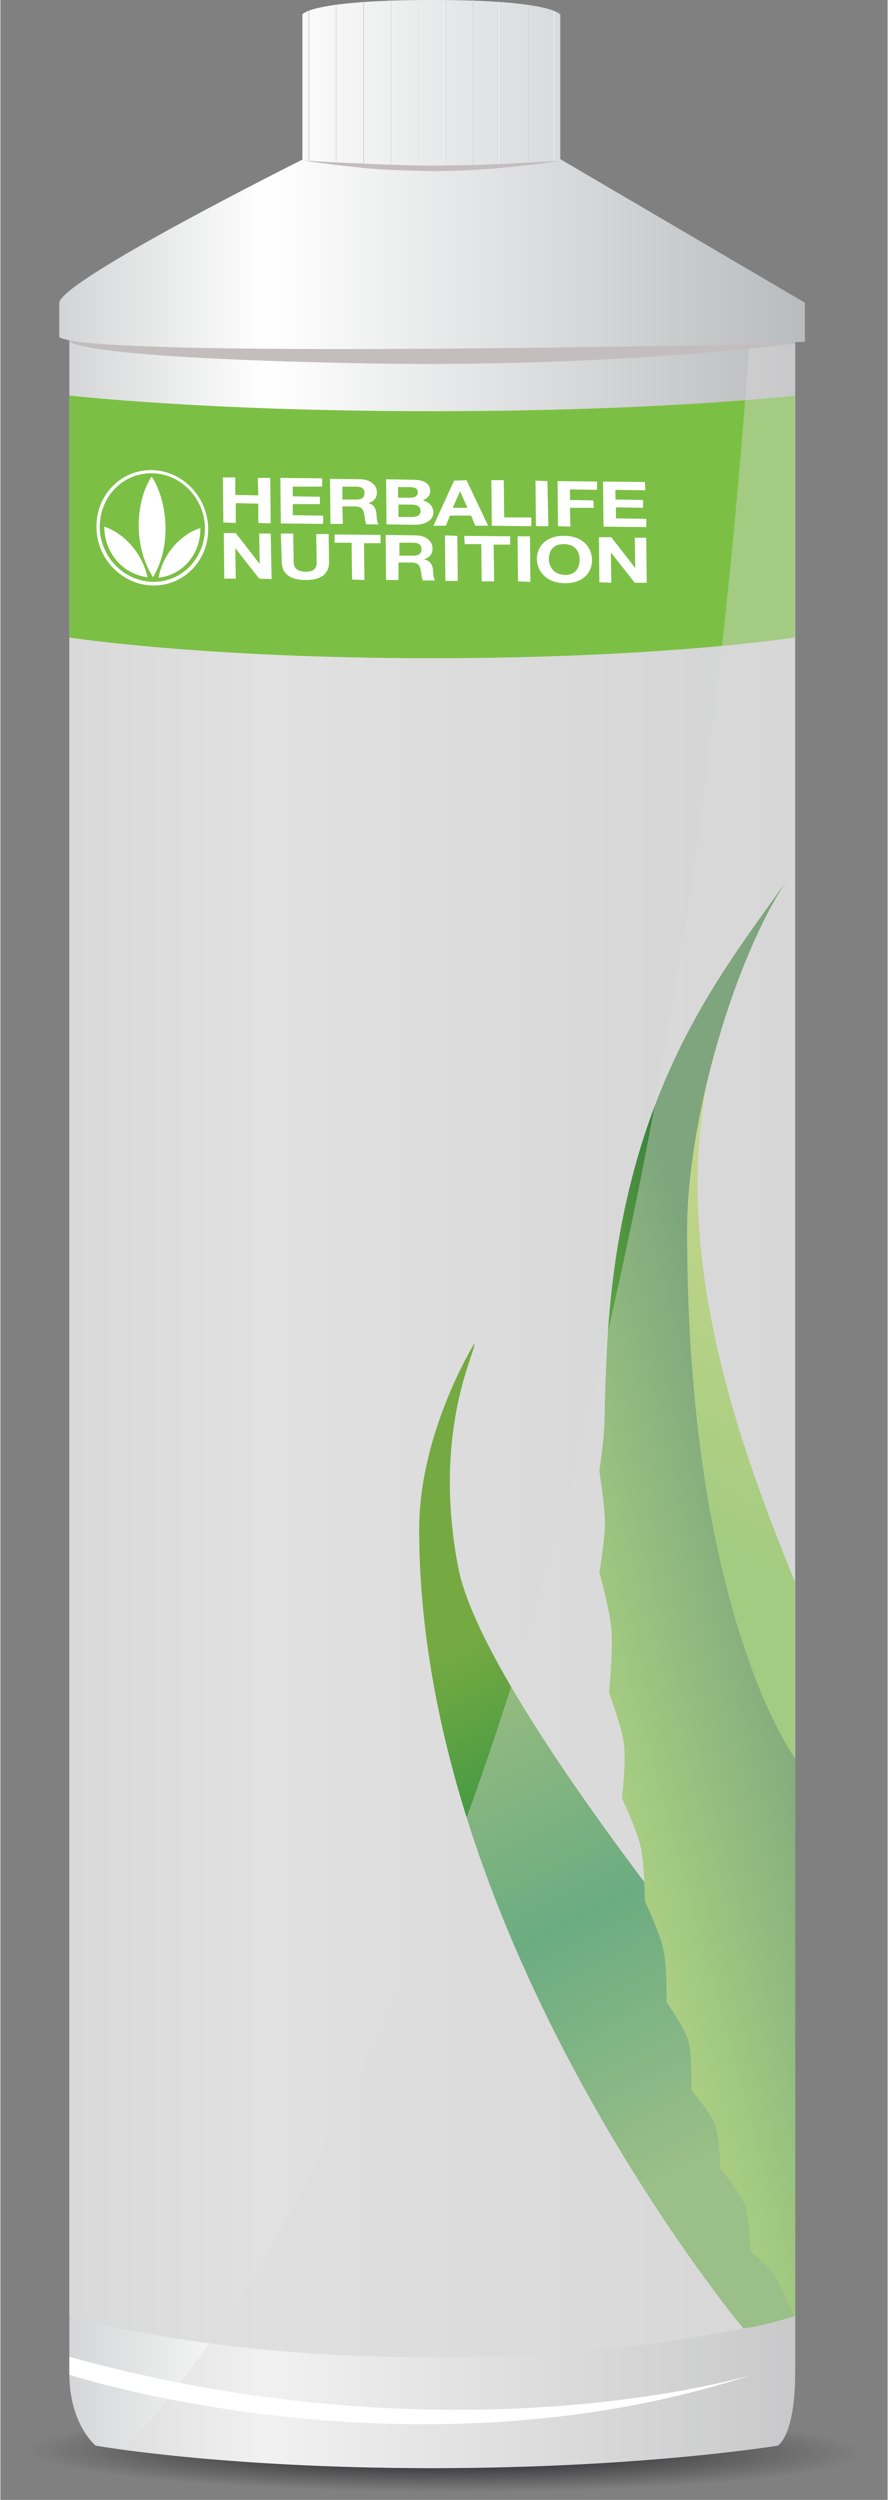 <!-- Generator: Adobe Illustrator 24.1.2, SVG Export Plug-In  --><svg xmlns="http://www.w3.org/2000/svg" xmlns:xlink="http://www.w3.org/1999/xlink" version="1.1" x="0px" y="0px" width="193px" height="543px" viewBox="0 0 193 543.5" style="overflow:visible;enable-background:new 0 0 193 543.5;" xml:space="preserve" aria-hidden="true">
<rect x="0" y="0" width="193" height="543.5" fill="#808080" stroke="none"/>
<style type="text/css">
	.st0-5f248dc2c9745{fill:url(#SVGID_1_5f248dc2c9745);}
	.st1-5f248dc2c9745{fill:url(#SVGID_2_5f248dc2c9745);}
	.st2-5f248dc2c9745{fill:#F4F6F5;}
	.st3-5f248dc2c9745{opacity:0.8;fill:#D9D9D9;}
	.st4-5f248dc2c9745{fill:url(#SVGID_3_5f248dc2c9745);}
	.st5-5f248dc2c9745{fill:url(#SVGID_4_5f248dc2c9745);}
	.st6-5f248dc2c9745{fill:url(#SVGID_5_5f248dc2c9745);}
	.st7-5f248dc2c9745{fill:#7BC044;}
	.st8-5f248dc2c9745{opacity:0.4;fill:#DEDDDC;}
	.st9-5f248dc2c9745{fill:#FFFFFF;}
	.st10-5f248dc2c9745{fill:#C3BDBE;}
	.st11-5f248dc2c9745{fill:url(#SVGID_6_5f248dc2c9745);}
	.st12-5f248dc2c9745{fill:url(#SVGID_7_5f248dc2c9745);}
	.st13-5f248dc2c9745{fill:url(#SVGID_8_5f248dc2c9745);}
	.st14-5f248dc2c9745{fill:url(#SVGID_9_5f248dc2c9745);}
	.st15-5f248dc2c9745{fill:url(#SVGID_10_5f248dc2c9745);}
	.st16-5f248dc2c9745{fill:url(#SVGID_11_5f248dc2c9745);}
	.st17-5f248dc2c9745{fill:url(#SVGID_12_5f248dc2c9745);}
	.st18-5f248dc2c9745{fill:url(#SVGID_13_5f248dc2c9745);}
	.st19-5f248dc2c9745{fill:url(#SVGID_14_5f248dc2c9745);}
	.st20-5f248dc2c9745{fill:url(#SVGID_15_5f248dc2c9745);}
	.st21-5f248dc2c9745{fill:url(#SVGID_16_);}
	.st22-5f248dc2c9745{fill:url(#SVGID_17_);}
	.st23-5f248dc2c9745{fill:url(#SVGID_18_);}
	.st24-5f248dc2c9745{fill:url(#SVGID_19_);}
	.st25-5f248dc2c9745{fill:url(#SVGID_20_);}
	.st26-5f248dc2c9745{fill:url(#SVGID_21_);}
	.st27-5f248dc2c9745{fill:url(#SVGID_22_);}
	.st28-5f248dc2c9745{fill:url(#SVGID_23_);}
	.st29-5f248dc2c9745{fill:url(#SVGID_24_);}
	.st30-5f248dc2c9745{fill:url(#SVGID_25_);}
	.st31-5f248dc2c9745{fill:url(#SVGID_26_);}
	.st32-5f248dc2c9745{fill:url(#SVGID_27_);}
	.st33-5f248dc2c9745{fill:url(#SVGID_28_);}
	.st34-5f248dc2c9745{fill:url(#SVGID_29_);}
	.st35-5f248dc2c9745{fill:url(#SVGID_30_);}
</style>
<defs><linearGradient class="cerosgradient" data-cerosgradient="true" id="CerosGradient_id5691a6ae3" gradientUnits="userSpaceOnUse" x1="50%" y1="100%" x2="50%" y2="0%"><stop offset="0%" stop-color="#d1d1d1"/><stop offset="100%" stop-color="#d1d1d1"/></linearGradient><linearGradient/>
</defs>
<g>
	
		<radialGradient id="SVGID_1_5f248dc2c9745" cx="-287.519" cy="545.764" r="63.338" gradientTransform="matrix(1.433 5.230580e-03 -6.496535e-04 0.138 508.769 459.209)" gradientUnits="userSpaceOnUse">
		<stop offset="0" style="stop-color:#221F1F"/>
		<stop offset="0.244" style="stop-color:#373638"/>
		<stop offset="0.427" style="stop-color:#434345"/>
		<stop offset="1" style="stop-color:#434345;stop-opacity:0"/>
	</radialGradient>
	<ellipse class="st0-5f248dc2c9745" cx="96.5" cy="533" rx="96.5" ry="10.6"/>
	<g id="herbalife_1_5f248dc2c9745">
		<linearGradient id="SVGID_2_5f248dc2c9745" gradientUnits="userSpaceOnUse" x1="12.848" y1="268.295" x2="174.826" y2="268.295">
			<stop offset="0" style="stop-color:#D3D4D5"/>
			<stop offset="0.278" style="stop-color:#FFFFFF"/>
			<stop offset="1" style="stop-color:#B9BBBD"/>
		</linearGradient>
		<path class="st1-5f248dc2c9745" d="M65.7,3.1v31.6c0,0-52.9,26.4-52.9,31.2v7.4c0,0,0.2,0.2,1,0.4C14.6,73.9,15,74,15,74s0,431.2,0,442.1    c0,10.9,5.7,15.6,5.7,15.6s27.6,4.9,73.2,4.9s75.2-4.9,75.2-4.9s3.8-2.2,3.8-15.6V74.4l2.1-0.1v-8.5l-53.2-31.2V3.2    c0,0-1.4-3.2-27.8-3.2S65.7,3.1,65.7,3.1z"/>
		<path class="st2-5f248dc2c9745" d="M174.8,74.6"/>
		<path class="st3-5f248dc2c9745" d="M15,86c0,0,28.8,3.4,78.9,3.4s78.9-3.4,78.9-3.4v417.5c0,0-28.8,9-78.9,9s-78.9-9-78.9-9V86z"/>
		<g>
			<linearGradient id="SVGID_3_5f248dc2c9745" gradientUnits="userSpaceOnUse" x1="105.346" y1="354.252" x2="161.956" y2="464.964">
				<stop offset="0" style="stop-color:#75AA42"/>
				<stop offset="0.523" style="stop-color:#1E8C44"/>
				<stop offset="0.999" style="stop-color:#6DAB50"/>
			</linearGradient>
			<path class="st4-5f248dc2c9745" d="M161.6,506.2c0,0-70.5-84.4-70.5-173.7c0-21.1,12-40.4,12-40.4c0.6,1.3-9.3,18.6-3.5,48.7     c5.9,30.5,73.1,109.3,73.1,109.3l0,53.5C172.8,503.5,165.7,505.8,161.6,506.2z"/>
			<linearGradient id="SVGID_4_5f248dc2c9745" gradientUnits="userSpaceOnUse" x1="103.337" y1="366.297" x2="171.054" y2="347.666">
				<stop offset="0" style="stop-color:#BBD656"/>
				<stop offset="0.4" style="stop-color:#7BC044"/>
				<stop offset="1" style="stop-color:#3D813E"/>
			</linearGradient>
			<path class="st5-5f248dc2c9745" d="M149.4,267.6c0-24.9,10.6-59.7,21.7-76.2c-15,21.2-36,46.4-39.1,100.7c-0.3,5.8-0.5,11.6-0.6,17.3     c-0.1,3.6-1.1,10.4-1.1,10.4s1.1,7.1,1.2,10.6c0.1,3.9-1.2,11.5-1.2,11.5s2.3,8.2,2.6,12.2c0.4,4.7-0.5,13.9-0.5,13.9     s2.7,7.3,3.2,10.8c0.6,4.1-0.4,12.1-0.4,12.1s3.5,7.5,4.2,11.1c0.7,3.8,0.8,11.3,0.8,11.3s3.1,6.7,3.9,10c1,3.9,0.8,12,0.8,12     s3.8,5.3,4.7,8.2c1,3.5,0.7,11,0.7,11s4.3,4.8,5.2,7.5c1,3,1.1,9.4,1.1,9.4s4.3,5.3,5.4,8.1c1.1,2.9,1.1,9.9,1.1,9.9     s4.7,3.8,5.8,6.1c2.5,5.3,4,8.2,4,8.2V382.1C172.8,382.1,149.4,350.4,149.4,267.6z"/>
			<linearGradient id="SVGID_5_5f248dc2c9745" gradientUnits="userSpaceOnUse" x1="197.465" y1="241.685" x2="149.812" y2="334.483">
				<stop offset="0.107" style="stop-color:#BBD656"/>
				<stop offset="1" style="stop-color:#7BC044"/>
			</linearGradient>
			<path class="st6-5f248dc2c9745" d="M172.8,343.8c0,6.8,0,38.4,0,38.4s-23.4-31.7-23.4-114.5c0-10.2,1.8-22,4.6-33.6     C145.9,273,160.6,314,172.8,343.8z"/>
		</g>
		<path class="st7-5f248dc2c9745" d="M15,86c-0.6-0.1,28.7,3.4,78.9,3.4c50.1,0,78.9-3.4,78.9-3.4v52.6c0,0-28.8,4.5-78.9,4.5S15,138.6,15,138.6    L15,86z"/>
		<path class="st8-5f248dc2c9745" d="M26.6,532.6c10.4,1.4,34.1,4,67.3,4c45.6,0,75.2-4.9,75.2-4.9s0.1-0.1,0.3-0.2c2.2-2.1,3.5-7.3,3.5-18.6V74.7    l-10,0.2C141.1,382.9,50.7,509.7,26.6,532.6z"/>
		<path class="st9-5f248dc2c9745" d="M15,516.3c0,0,74.6,24.2,148.5,0c0,0-63.9,19.5-148.5-3.9L15,516.3z"/>
		<path class="st10-5f248dc2c9745" d="M15,74l0.2,0.3c0,0,1.4,3.5,64,4.7c54.4,1,93.6-4.3,93.6-4.3h0C155.5,75,34.2,77.6,15,74z"/>
		<path class="st10-5f248dc2c9745" d="M65.7,34.9c4.7,0.3,9.3,0.5,14,0.7c4.7,0.2,9.3,0.4,14,0.4c4.7,0,9.3-0.1,14-0.3c4.7-0.2,9.3-0.5,14-0.7    c-4.6,0.7-9.3,1.2-13.9,1.6c-4.7,0.4-9.3,0.6-14,0.6c-4.7-0.1-9.4-0.2-14-0.6C75,36.1,70.4,35.6,65.7,34.9z"/>
		<g>
			<linearGradient id="SVGID_6_5f248dc2c9745" gradientUnits="userSpaceOnUse" x1="114.419" y1="18.155" x2="114.755" y2="18.155">
				<stop offset="7.220083e-04" style="stop-color:#DBDCDD"/>
				<stop offset="0.148" style="stop-color:#FFFFFF"/>
				<stop offset="1" style="stop-color:#C6C7C8"/>
			</linearGradient>
			<path class="st11-5f248dc2c9745" d="M114.8,1.1c-0.1,0-0.2,0-0.3,0v34.2c0.1,0,0.2,0,0.3,0V1.1z"/>
			<linearGradient id="SVGID_7_5f248dc2c9745" gradientUnits="userSpaceOnUse" x1="108.472" y1="17.998" x2="108.807" y2="17.998">
				<stop offset="7.220083e-04" style="stop-color:#DBDCDD"/>
				<stop offset="0.148" style="stop-color:#FFFFFF"/>
				<stop offset="1" style="stop-color:#C6C7C8"/>
			</linearGradient>
			<path class="st12-5f248dc2c9745" d="M108.8,0.5c-0.1,0-0.2,0-0.3,0v35.1c0.1,0,0.2,0,0.3,0V0.5z"/>
			<linearGradient id="SVGID_8_5f248dc2c9745" gradientUnits="userSpaceOnUse" x1="120.368" y1="18.676" x2="120.703" y2="18.676">
				<stop offset="7.220083e-04" style="stop-color:#DBDCDD"/>
				<stop offset="0.148" style="stop-color:#FFFFFF"/>
				<stop offset="1" style="stop-color:#C6C7C8"/>
			</linearGradient>
			<path class="st13-5f248dc2c9745" d="M120.7,2.6c-0.1,0-0.2-0.1-0.3-0.1v32.5c0.1,0,0.2,0,0.3,0V2.6z"/>
			<linearGradient id="SVGID_9_5f248dc2c9745" gradientUnits="userSpaceOnUse" x1="102.525" y1="17.964" x2="102.86" y2="17.964">
				<stop offset="7.220083e-04" style="stop-color:#DBDCDD"/>
				<stop offset="0.148" style="stop-color:#FFFFFF"/>
				<stop offset="1" style="stop-color:#C6C7C8"/>
			</linearGradient>
			<path class="st14-5f248dc2c9745" d="M102.9,0.1c-0.1,0-0.2,0-0.3,0v35.7c0.1,0,0.2,0,0.3,0V0.1z"/>
			<linearGradient id="SVGID_10_5f248dc2c9745" gradientUnits="userSpaceOnUse" x1="96.577" y1="17.972" x2="96.912" y2="17.972">
				<stop offset="7.220083e-04" style="stop-color:#DBDCDD"/>
				<stop offset="0.148" style="stop-color:#FFFFFF"/>
				<stop offset="1" style="stop-color:#C6C7C8"/>
			</linearGradient>
			<path class="st15-5f248dc2c9745" d="M96.9,0c-0.1,0-0.2,0-0.3,0v35.9c0.1,0,0.2,0,0.3,0V0z"/>
			<linearGradient id="SVGID_11_5f248dc2c9745" gradientUnits="userSpaceOnUse" x1="78.735" y1="17.987" x2="79.071" y2="17.987">
				<stop offset="7.220083e-04" style="stop-color:#DBDCDD"/>
				<stop offset="0.148" style="stop-color:#FFFFFF"/>
				<stop offset="1" style="stop-color:#C6C7C8"/>
			</linearGradient>
			<path class="st16-5f248dc2c9745" d="M79.1,0.4c-0.1,0-0.2,0-0.3,0v35.1c0.1,0,0.2,0,0.3,0V0.4z"/>
			<linearGradient id="SVGID_12_5f248dc2c9745" gradientUnits="userSpaceOnUse" x1="90.63" y1="17.971" x2="90.966" y2="17.971">
				<stop offset="7.220083e-04" style="stop-color:#DBDCDD"/>
				<stop offset="0.148" style="stop-color:#FFFFFF"/>
				<stop offset="1" style="stop-color:#C6C7C8"/>
			</linearGradient>
			<path class="st17-5f248dc2c9745" d="M90.6,0v35.9c0.1,0,0.2,0,0.3,0V0C90.9,0,90.7,0,90.6,0z"/>
			<linearGradient id="SVGID_13_5f248dc2c9745" gradientUnits="userSpaceOnUse" x1="66.839" y1="18.598" x2="67.174" y2="18.598">
				<stop offset="7.220083e-04" style="stop-color:#DBDCDD"/>
				<stop offset="0.148" style="stop-color:#FFFFFF"/>
				<stop offset="1" style="stop-color:#C6C7C8"/>
			</linearGradient>
			<path class="st18-5f248dc2c9745" d="M67.2,2.3c-0.1,0-0.2,0.1-0.3,0.1v32.5c0.1,0,0.2,0,0.3,0V2.3z"/>
			<linearGradient id="SVGID_14_5f248dc2c9745" gradientUnits="userSpaceOnUse" x1="72.787" y1="18.128" x2="73.123" y2="18.128">
				<stop offset="7.220083e-04" style="stop-color:#DBDCDD"/>
				<stop offset="0.148" style="stop-color:#FFFFFF"/>
				<stop offset="1" style="stop-color:#C6C7C8"/>
			</linearGradient>
			<path class="st19-5f248dc2c9745" d="M73.1,1c-0.1,0-0.2,0-0.3,0v34.2c0.1,0,0.2,0,0.3,0V1z"/>
			<linearGradient id="SVGID_15_5f248dc2c9745" gradientUnits="userSpaceOnUse" x1="84.682" y1="17.96" x2="85.017" y2="17.96">
				<stop offset="7.220083e-04" style="stop-color:#DBDCDD"/>
				<stop offset="0.148" style="stop-color:#FFFFFF"/>
				<stop offset="1" style="stop-color:#C6C7C8"/>
			</linearGradient>
			<path class="st20-5f248dc2c9745" d="M85,0.1c-0.1,0-0.2,0-0.3,0v35.6c0.1,0,0.2,0,0.3,0V0.1z"/>
		</g>
		<g>
			<g>
				<g>
					<polygon class="st9-5f248dc2c9745" points="48.4,103.8 51.1,103.8 51.1,107.6 56.1,107.7 56,103.9 58.7,103.9 58.8,113.8 56.1,113.7        56.1,109.5 51.2,109.4 51.2,113.7 48.5,113.6      "/>
				</g>
				<g>
					<polygon class="st9-5f248dc2c9745" points="60.9,103.9 70,104 70,105.8 63.6,105.8 63.6,107.9 69.5,108 69.5,109.6 63.6,109.6 63.6,112        70.2,112.1 70.2,113.9 61,113.8      "/>
				</g>
				<g>
					<path class="st9-5f248dc2c9745" d="M81.8,111.7c0.1,0.6,0,1.8,0.5,2.3l-2.7,0c-0.3-0.6-0.3-1.6-0.5-2.4c-0.2-1-0.7-1.5-2-1.5l-2.7,0l0.1,3.8       l-2.7,0l-0.1-9.8l6.6,0.1c2.2,0,3.6,1.3,3.6,2.8c0,1.2-0.5,2-1.9,2.4C81.3,109.6,81.7,110.7,81.8,111.7z M77.4,108.6       c1.2,0,1.8-0.4,1.8-1.4c0-1-0.6-1.4-1.9-1.4l-2.9,0l0,2.8L77.4,108.6C77.4,108.6,77.4,108.6,77.4,108.6"/>
				</g>
				<g>
					<path class="st9-5f248dc2c9745" d="M101.4,104.4l4.7,9.9l-2.8,0l-0.9-2.2l-4.6,0l-0.9,2.2l-2.7,0l4.5-9.8L101.4,104.4z M98.4,110.4l3.2,0       l-1.6-3.6h0L98.4,110.4"/>
				</g>
				<g>
					<path class="st9-5f248dc2c9745" d="M91.9,108.8c1.5,0.4,2.2,1.3,2.3,2.5c0,2-2,2.8-4.2,2.8c0,0-0.1,0-0.1,0l-5.9-0.1l-0.1-9.8l5.7,0.1       c2.3,0,3.9,0.6,3.9,2.5C93.5,107.7,92.9,108.3,91.9,108.8z M89.5,112.4c1,0,1.9-0.3,1.9-1.3c0-1-0.8-1.4-1.9-1.4l-2.9,0l0,2.7       L89.5,112.4C89.5,112.4,89.5,112.4,89.5,112.4 M86.5,105.9l0,2.3l2.7,0c0,0,0,0,0,0c0.9,0,1.6-0.3,1.6-1.2       c0-0.9-0.9-1.1-1.9-1.1L86.5,105.9"/>
				</g>
				<g>
					<polygon class="st9-5f248dc2c9745" points="106.8,104.4 109.5,104.4 109.6,112.5 115.5,112.5 115.5,114.4 106.9,114.3      "/>
				</g>
				<g>
					<polygon class="st9-5f248dc2c9745" points="116.4,104.5 119,104.6 119.2,114.4 116.5,114.4      "/>
				</g>
				<g>
					<polygon class="st9-5f248dc2c9745" points="121.2,104.6 129.8,104.7 129.8,106.5 123.9,106.4 123.9,108.7 129,108.8 129.1,110.4 123.9,110.4        124,114.5 121.3,114.4      "/>
				</g>
				<g>
					<polygon class="st9-5f248dc2c9745" points="131.1,104.7 140.2,104.8 140.3,106.6 133.8,106.5 133.8,108.6 139.8,108.7 139.8,110.4        133.9,110.3 133.9,112.7 140.5,112.8 140.5,114.6 131.2,114.5      "/>
				</g>
				<g>
					<polygon class="st9-5f248dc2c9745" points="48.6,115.9 51.2,115.9 56.4,122.6 56.4,122.6 56.3,116 58.8,116 59,125.9 56.3,125.8 51.1,119.2        51.1,119.2 51.2,125.8 48.7,125.8      "/>
				</g>
				<g>
					<path class="st9-5f248dc2c9745" d="M61,116l2.7,0l0.1,6.1c0,1.1,0.4,2.1,2.5,2.2c0,0,0.1,0,0.1,0c1.8,0,2.4-0.7,2.4-2.1l-0.1-6.1l2.7,0       l0.1,6.1c0,2.6-1.8,3.9-5,3.9c0,0-0.1,0-0.1,0c-3.3,0-5.2-1.3-5.2-4L61,116z"/>
				</g>
				<g>
					<polygon class="st9-5f248dc2c9745" points="72.7,116.2 82.7,116.3 82.7,118.1 79.1,118.1 79.2,126.1 76.5,126 76.4,118 72.7,118      "/>
				</g>
				<g>
					<path class="st9-5f248dc2c9745" d="M94.1,123.9c0.1,0.6,0,1.8,0.5,2.3l-2.7,0c-0.3-0.6-0.3-1.6-0.5-2.4c-0.2-1-0.7-1.5-2.1-1.5l-2.7,0l0,3.8       l-2.7,0l-0.1-9.8l6.6,0.1c2.2,0,3.6,1.3,3.6,2.8c0,1.2-0.5,2-1.9,2.4C93.6,121.9,94,122.9,94.1,123.9z M89.8,120.8       c1.2,0,1.8-0.4,1.8-1.4c0-1-0.6-1.4-1.9-1.4l-2.9,0l0,2.8L89.8,120.8C89.7,120.8,89.7,120.8,89.8,120.8"/>
				</g>
				<g>
					<polygon class="st9-5f248dc2c9745" points="96.7,116.4 99.4,116.5 99.5,126.3 96.8,126.3      "/>
				</g>
				<g>
					<polygon class="st9-5f248dc2c9745" points="100.9,116.5 110.9,116.6 110.9,118.4 107.3,118.4 107.4,126.4 104.7,126.4 104.6,118.3 101,118.3             "/>
				</g>
				<g>
					<polygon class="st9-5f248dc2c9745" points="112.5,116.6 115.2,116.6 115.3,126.5 112.6,126.4      "/>
				</g>
				<g>
					<path class="st9-5f248dc2c9745" d="M122.7,116.5c3.7,0,6,2.3,6,5.3c0,2.8-2.1,5-5.8,5c0,0-0.1,0-0.1,0c-3.7,0-6-2.3-6.1-5.2       c0-2.9,2.1-5.1,5.8-5.1C122.6,116.5,122.6,116.5,122.7,116.5z M122.8,125c2.4,0,3.2-1.6,3.2-3.3c0-1.7-0.9-3.4-3.4-3.4       c0,0,0,0-0.1,0c-2.4,0-3.2,1.6-3.2,3.3C119.4,123.3,120.4,124.9,122.8,125C122.8,125,122.8,125,122.8,125"/>
				</g>
				<g>
					<polygon class="st9-5f248dc2c9745" points="130.2,116.8 132.9,116.8 138.1,123.5 138.1,123.5 138,116.9 140.5,116.9 140.6,126.7 138,126.7        132.8,120.1 132.8,120.1 132.9,126.7 130.3,126.6      "/>
				</g>
				<g>
					<path class="st9-5f248dc2c9745" d="M32.9,103.6c3.4,5.2,4.5,14.9,0.3,21.9C28.7,118.4,29.5,108.8,32.9,103.6z"/>
				</g>
				<g>
					<path class="st9-5f248dc2c9745" d="M22.6,114.5c4.2,1.4,8.2,5.6,9.4,11C26.1,124.7,22.6,119.7,22.6,114.5z"/>
				</g>
				<g>
					<path class="st9-5f248dc2c9745" d="M32.9,102.2c6.7,0.1,12.2,5.8,12.3,12.7c0.1,6.9-5.2,12.4-11.9,12.4c0,0-0.1,0-0.1,0       c-6.7-0.1-12.3-5.8-12.3-12.7c-0.1-6.9,5.2-12.4,11.9-12.4C32.8,102.2,32.9,102.2,32.9,102.2z M33.3,126.5       c6.3,0,11.2-5.2,11.2-11.7c-0.1-6.5-5.3-11.9-11.6-11.9c0,0-0.1,0-0.1,0c-6.3,0-11.2,5.2-11.2,11.7c0.1,6.5,5.3,11.8,11.6,11.9       C33.2,126.5,33.3,126.5,33.3,126.5"/>
				</g>
				<g>
					<path class="st9-5f248dc2c9745" d="M43.5,114.8c0.1,5.1-3.3,10.1-9.1,10.8C35.4,120.2,39.4,116.1,43.5,114.8z"/>
				</g>
			</g>
		</g>
	</g>
</g>
</svg>